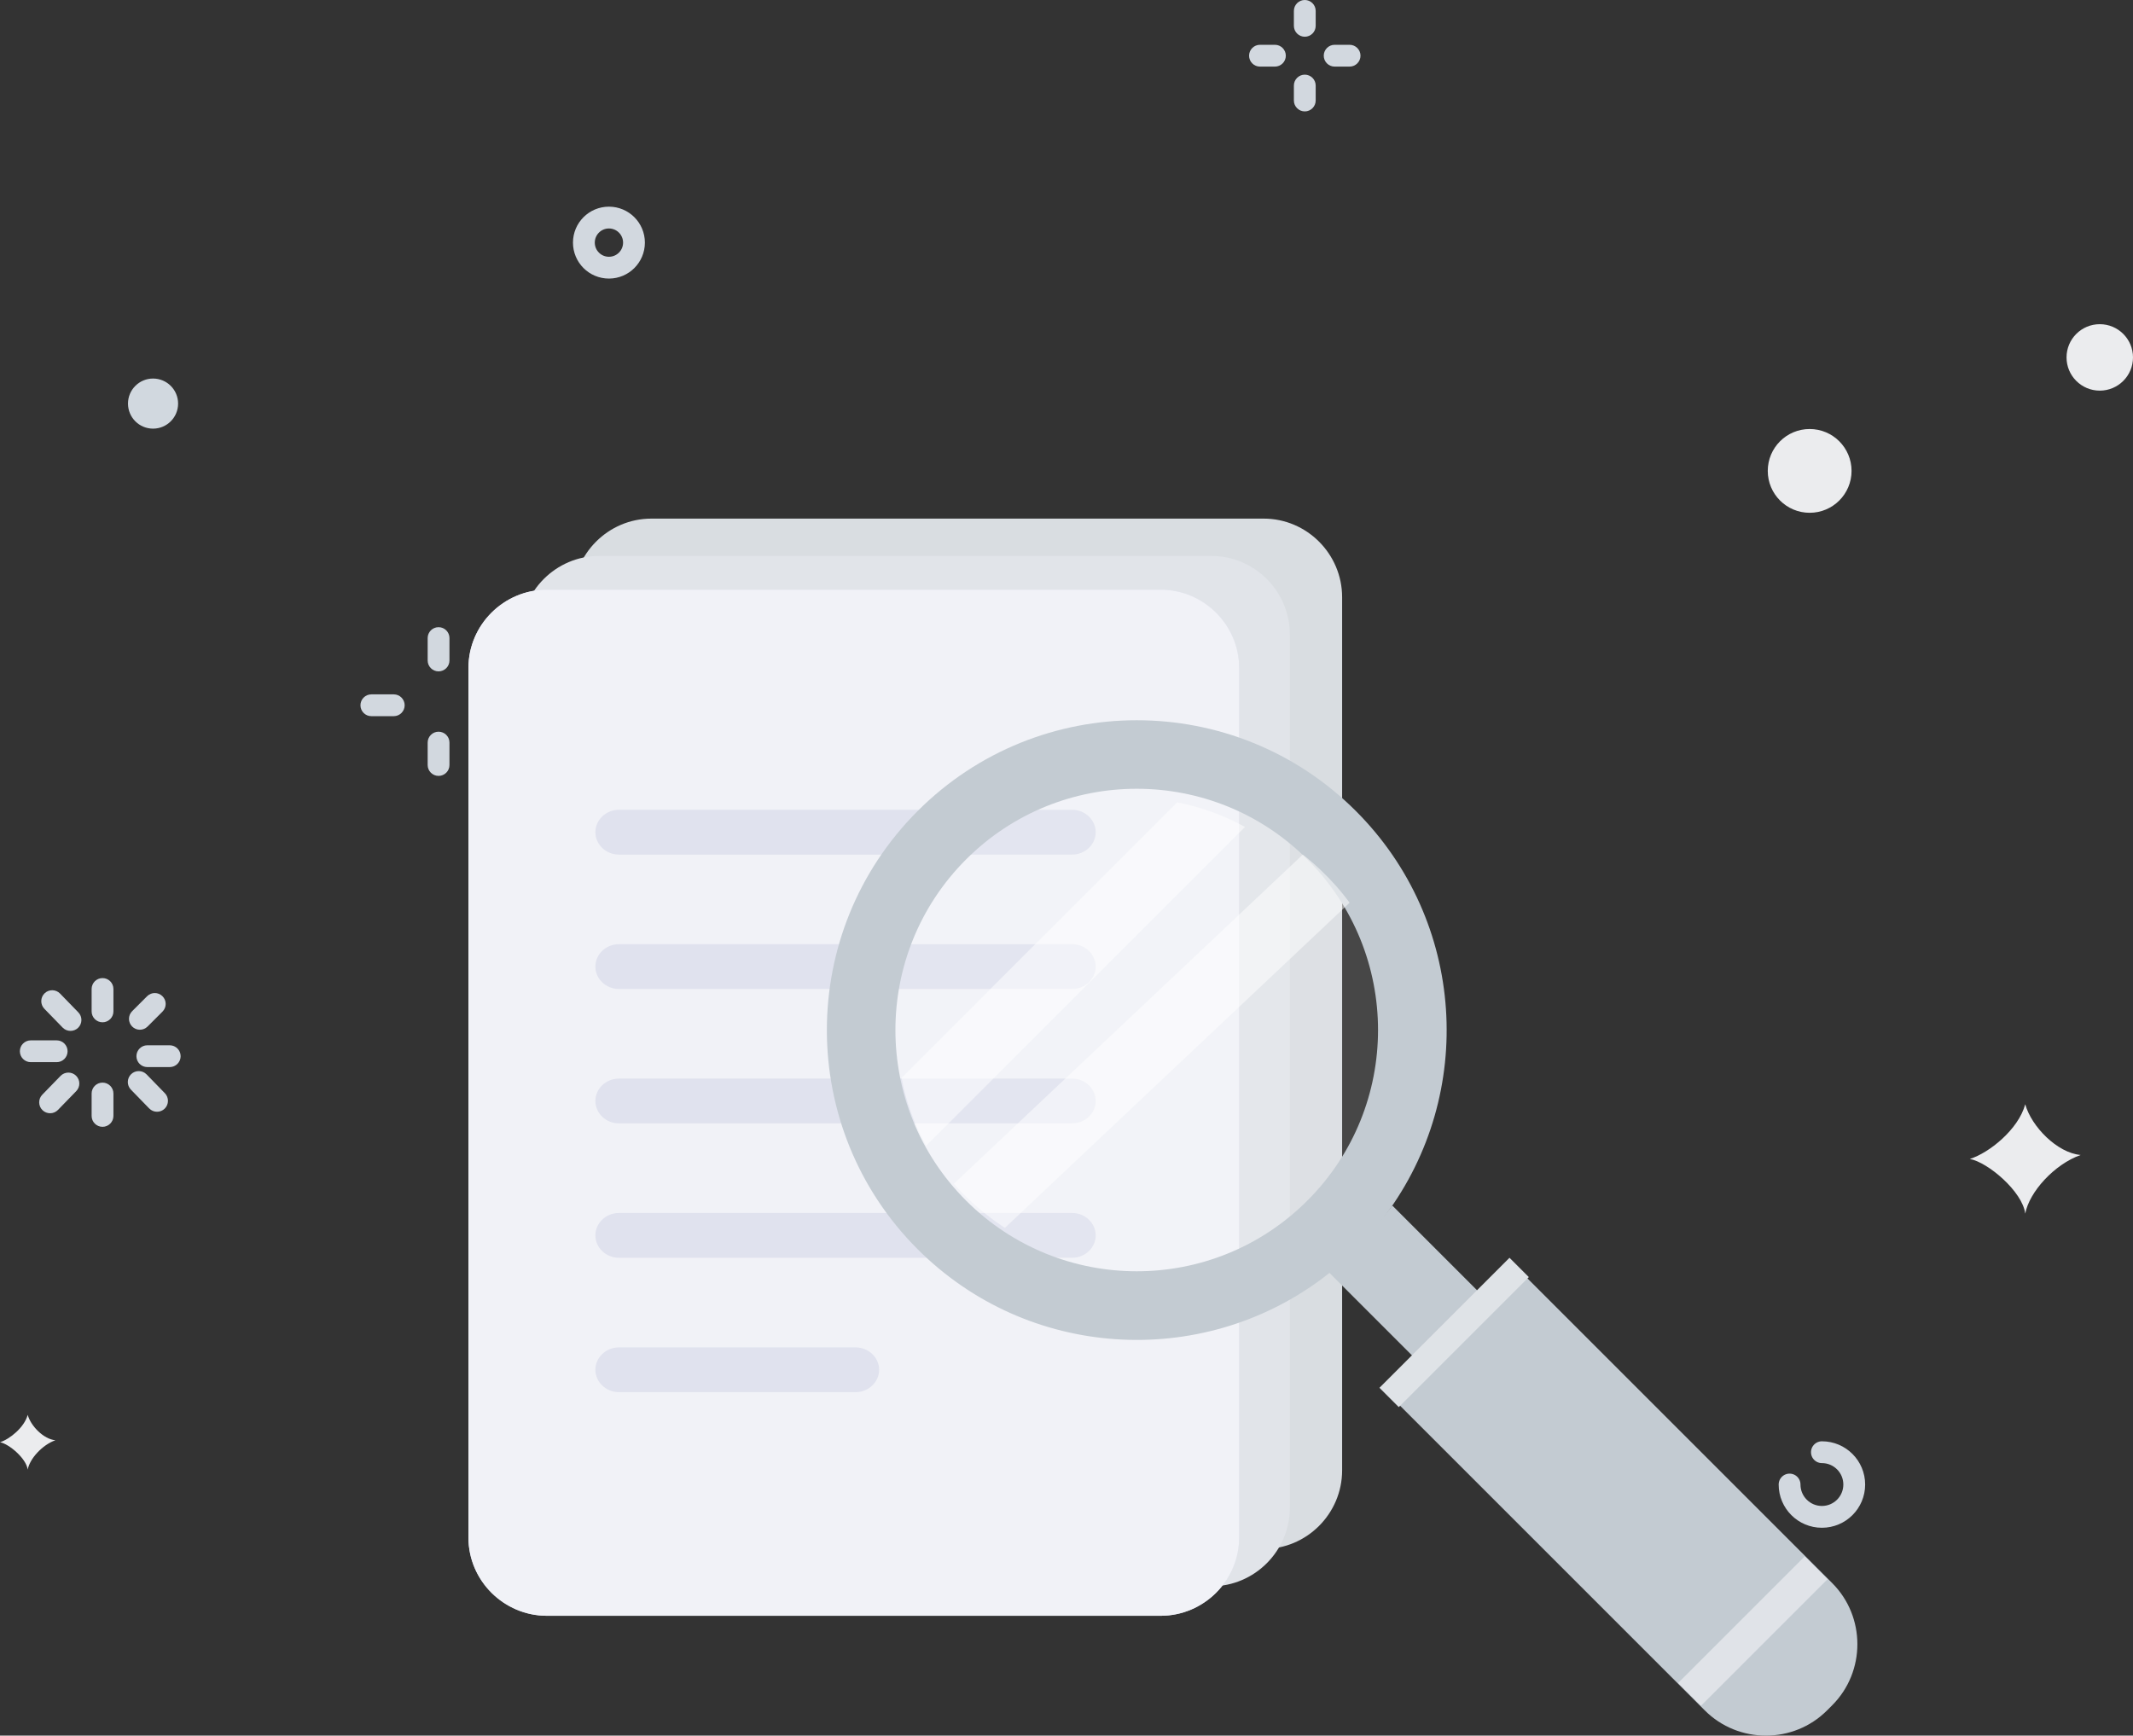 <svg xmlns="http://www.w3.org/2000/svg" xmlns:xlink="http://www.w3.org/1999/xlink" width="285.64" height="232.46" viewBox="0 0 285.64 232.46" fill="none"><rect x="0" y="0" width="285.64" height="232.46" fill="#333333" stroke="none"/><path d="M12.27 135.46L12.27 132.46C12.27 131.654 12.924 131 13.73 131C14.536 131 15.19 131.654 15.19 132.46L15.19 135.46C15.19 136.266 14.536 136.92 13.73 136.92C12.924 136.92 12.27 136.266 12.27 135.46ZM8.39 137.63L5.94 135.11C5.378 134.532 5.392 133.602 5.97 133.04C6.548 132.478 7.478 132.492 8.04 133.07L10.49 135.59C11.052 136.168 11.038 137.098 10.46 137.66C9.882 138.222 8.952 138.208 8.39 137.63ZM17.7 135.43L19.7 133.43C20.27 132.86 21.19 132.86 21.76 133.43C22.33 134 22.33 134.92 21.76 135.49L19.76 137.49C19.19 138.06 18.27 138.06 17.7 137.49C17.13 136.92 17.13 136 17.7 135.43ZM7.59 142.26L4.12 142.26C3.313 142.26 2.66 141.606 2.66 140.8C2.66 139.994 3.313 139.34 4.12 139.34L7.59 139.34C8.397 139.34 9.05 139.994 9.05 140.8C9.05 141.606 8.397 142.26 7.59 142.26ZM22.73 142.92L19.73 142.92C18.924 142.92 18.27 142.266 18.27 141.46C18.27 140.654 18.924 140 19.73 140L22.73 140C23.536 140 24.19 140.654 24.19 141.46C24.19 142.266 23.536 142.92 22.73 142.92ZM19.98 148.46L17.53 145.94C16.968 145.362 16.982 144.432 17.56 143.87C18.138 143.308 19.068 143.322 19.63 143.9L22.08 146.42C22.642 146.998 22.628 147.928 22.05 148.49C21.472 149.052 20.542 149.038 19.98 148.46ZM5.66 146.62L8.11 144.1C8.672 143.522 9.602 143.508 10.18 144.07C10.758 144.632 10.772 145.562 10.21 146.14L7.76 148.66C7.198 149.238 6.268 149.252 5.69 148.69C5.112 148.128 5.098 147.198 5.66 146.62ZM12.27 149.46L12.27 146.46C12.27 145.654 12.924 145 13.73 145C14.536 145 15.19 145.654 15.19 146.46L15.19 149.46C15.19 150.266 14.536 150.92 13.73 150.92C12.924 150.92 12.27 150.266 12.27 149.46Z" fill-rule="evenodd"  fill="#D2D8DF" ></path><path d="M173.27 1.46L173.27 3.46C173.27 4.266 173.924 4.92 174.73 4.92C175.536 4.92 176.19 4.266 176.19 3.46L176.19 1.46C176.19 0.654 175.536 0 174.73 0C173.924 0 173.27 0.654 173.27 1.46ZM168.73 8.92L170.73 8.92C171.536 8.92 172.19 8.266 172.19 7.46C172.19 6.654 171.536 6 170.73 6L168.73 6C167.924 6 167.27 6.654 167.27 7.46C167.27 8.266 167.924 8.92 168.73 8.92ZM178.73 8.92L180.73 8.92C181.536 8.92 182.19 8.266 182.19 7.46C182.19 6.654 181.536 6 180.73 6L178.73 6C177.924 6 177.27 6.654 177.27 7.46C177.27 8.266 177.924 8.92 178.73 8.92ZM173.27 11.46L173.27 13.46C173.27 14.266 173.924 14.92 174.73 14.92C175.536 14.92 176.19 14.266 176.19 13.46L176.19 11.46C176.19 10.654 175.536 10 174.73 10C173.924 10 173.27 10.654 173.27 11.46Z" fill-rule="evenodd"  fill="#D2D8DF" ></path><path d="M57.27 85.46L57.27 88.46C57.27 89.266 57.924 89.92 58.73 89.92C59.536 89.92 60.19 89.266 60.19 88.46L60.19 85.46C60.19 84.654 59.536 84 58.73 84C57.924 84 57.27 84.654 57.27 85.46ZM49.73 95.92L52.73 95.92C53.536 95.92 54.19 95.266 54.19 94.46C54.19 93.654 53.536 93 52.73 93L49.73 93C48.924 93 48.27 93.654 48.27 94.46C48.27 95.266 48.924 95.92 49.73 95.92ZM64.73 95.92L67.73 95.92C68.536 95.92 69.19 95.266 69.19 94.46C69.19 93.654 68.536 93 67.73 93L64.73 93C63.924 93 63.27 93.654 63.27 94.46C63.27 95.266 63.924 95.92 64.73 95.92ZM57.27 99.46L57.27 102.46C57.27 103.266 57.924 103.92 58.73 103.92C59.536 103.92 60.19 103.266 60.19 102.46L60.19 99.46C60.19 98.654 59.536 98 58.73 98C57.924 98 57.27 98.654 57.27 99.46Z" fill-rule="evenodd"  fill="#D2D8DF" ></path><path    stroke="rgba(210, 216, 223, 1)" stroke-width="2.921"  stroke-linecap="round"  d="M243.98 194.5C246.371 194.5 248.31 196.439 248.31 198.83C248.31 201.222 246.371 203.16 243.98 203.16C241.589 203.16 239.65 201.222 239.65 198.83"></path><path d="M263.79 155.225C266.36 154.424 270.298 151.281 271.21 147.9C272.037 150.889 275.503 154.424 278.63 154.691C275.11 155.938 271.744 159.641 271.21 162.55C270.847 159.585 266.191 155.658 263.79 155.225Z"   fill="#EBECEE" ></path><path d="M0 193.165C1.285 192.764 3.254 191.192 3.71 189.5C4.123 190.995 5.856 192.764 7.42 192.898C5.66 193.521 3.977 195.374 3.71 196.83C3.528 195.346 1.2 193.381 0 193.165Z"   fill="#EBECEE" ></path><path d="M23.85 54.055C23.85 55.909 22.348 57.41 20.495 57.41C18.641 57.41 17.14 55.909 17.14 54.055C17.14 52.202 18.641 50.7 20.495 50.7C22.348 50.7 23.85 52.202 23.85 54.055Z"   fill="#D1D8DF" ></path><path d="M247.95 63.07C247.95 66.168 245.438 68.68 242.34 68.68C239.241 68.68 236.73 66.168 236.73 63.07C236.73 59.972 239.241 57.46 242.34 57.46C245.438 57.46 247.95 59.972 247.95 63.07Z"   fill="#EBECEE" ></path><path d="M285.64 47.87C285.64 50.328 283.648 52.32 281.19 52.32C278.732 52.32 276.74 50.328 276.74 47.87C276.74 45.412 278.732 43.42 281.19 43.42C283.648 43.42 285.64 45.412 285.64 47.87Z"   fill="#EBECEE" ></path><path d="M84.9 32.495C84.9 34.349 83.398 35.85 81.545 35.85C79.692 35.85 78.19 34.349 78.19 32.495C78.19 30.642 79.692 29.14 81.545 29.14C83.398 29.14 84.9 30.642 84.9 32.495Z" stroke="rgba(210, 216, 223, 1)" stroke-width="2.921"  stroke-linecap="round" ></path><path d="M169.231 207.46L87.227 207.46C81.455 207.46 76.73 202.721 76.73 196.931L76.73 79.988C76.73 74.196 81.455 69.46 87.227 69.46L169.231 69.46C175.005 69.46 179.73 74.196 179.73 79.988L179.73 196.931C179.73 202.721 175.005 207.46 169.231 207.46Z"   fill="#D9DDE1" ></path><path d="M162.231 212.46L80.227 212.46C74.455 212.46 69.73 207.721 69.73 201.931L69.73 84.988C69.73 79.196 74.455 74.46 80.227 74.46L162.231 74.46C168.005 74.46 172.73 79.196 172.73 84.988L172.73 201.931C172.73 207.721 168.005 212.46 162.231 212.46Z"   fill="#E1E4E9" ></path><path d="M155.42 216.41L73.248 216.41C67.464 216.41 62.73 211.691 62.73 205.924L62.73 89.465C62.73 83.697 67.464 78.98 73.248 78.98L155.42 78.98C161.206 78.98 165.94 83.697 165.94 89.465L165.94 205.924C165.94 211.691 161.206 216.41 155.42 216.41Z"   fill="#D8DBEA" ></path><path d="M155.42 216.41L73.248 216.41C67.464 216.41 62.73 211.691 62.73 205.924L62.73 89.465C62.73 83.697 67.464 78.98 73.248 78.98L155.42 78.98C161.206 78.98 165.94 83.697 165.94 89.465L165.94 205.924C165.94 211.691 161.206 216.41 155.42 216.41Z"   fill="#F1F2F7" ></path><path d="M143.578 114.46L82.882 114.46C81.149 114.46 79.73 113.11 79.73 111.461C79.73 109.81 81.149 108.46 82.882 108.46L143.578 108.46C145.311 108.46 146.73 109.81 146.73 111.461C146.73 113.11 145.311 114.46 143.578 114.46Z"   fill="#E0E2EE" ></path><path d="M143.578 132.46L82.882 132.46C81.149 132.46 79.73 131.11 79.73 129.461C79.73 127.81 81.149 126.46 82.882 126.46L143.578 126.46C145.311 126.46 146.73 127.81 146.73 129.461C146.73 131.11 145.311 132.46 143.578 132.46Z"   fill="#E0E2EE" ></path><path d="M143.578 150.46L82.882 150.46C81.149 150.46 79.73 149.11 79.73 147.461C79.73 145.812 81.149 144.46 82.882 144.46L143.578 144.46C145.311 144.46 146.73 145.812 146.73 147.461C146.73 149.11 145.311 150.46 143.578 150.46Z"   fill="#E0E2EE" ></path><path d="M143.578 168.46L82.882 168.46C81.149 168.46 79.73 167.11 79.73 165.461C79.73 163.81 81.149 162.46 82.882 162.46L143.578 162.46C145.311 162.46 146.73 163.81 146.73 165.461C146.73 167.11 145.311 168.46 143.578 168.46Z"   fill="#E0E2EE" ></path><path d="M114.564 186.46L82.896 186.46C81.155 186.46 79.73 185.11 79.73 183.461C79.73 181.81 81.155 180.46 82.896 180.46L114.564 180.46C116.305 180.46 117.73 181.81 117.73 183.461C117.73 185.11 116.305 186.46 114.564 186.46Z"   fill="#E0E2EE" ></path><path d="M126.714 160.721C125.299 158.999 124.059 157.161 123.044 155.263C121.255 152.057 120.038 148.655 119.374 145.139C117.231 134.111 120.435 122.241 128.968 113.712C137.522 105.157 149.394 101.974 160.423 104.096C163.938 104.781 167.344 105.997 170.55 107.765C172.451 108.803 174.263 110.043 175.989 111.457C176.849 112.162 177.668 112.916 178.462 113.712C180.012 115.258 181.402 116.915 182.597 118.66C191.97 132.296 190.599 151.085 178.485 163.197C166.348 175.331 147.559 176.7 133.919 167.331C132.175 166.113 130.516 164.744 128.968 163.197C128.172 162.403 127.421 161.584 126.714 160.721Z"   fill="#FFFFFF" fill-opacity="0.1"></path><path d="M122.88 167.31C106.674 151.103 106.684 124.825 122.89 108.62C139.097 92.413 165.363 92.413 181.57 108.62C196.318 123.368 197.657 146.467 185.55 162.73C184.368 164.319 183.047 165.851 181.59 167.31C180.131 168.767 178.598 170.096 177.01 171.28C160.749 183.387 137.63 182.056 122.88 167.31ZM129.38 115.1C141.992 102.489 162.458 102.489 175.07 115.1C187.696 127.726 187.692 148.188 175.08 160.8C162.454 173.428 141.999 173.426 129.37 160.8C116.758 148.188 116.751 127.726 129.38 115.1Z" fill-rule="evenodd"  fill="#C3CBD2" ></path><path d="M245.352 228.401L244.671 229.082C240.17 233.586 232.798 233.586 228.295 229.082L186.73 187.517L203.787 170.46L245.352 212.025C249.856 216.528 249.856 223.898 245.352 228.401Z"   fill="#C3CBD2" ></path><path d="M186.448 161.46L198.73 173.742L190.01 182.46L177.73 170.178C179.351 168.969 180.909 167.614 182.4 166.128C183.887 164.641 185.242 163.081 186.448 161.46Z"   fill="#C3CBD2" ></path><path d="M244.73 211.514L227.781 228.46L224.73 225.406L241.676 208.46L244.73 211.514Z"   fill="#E0E3E8" ></path><path d="M204.73 171.047L187.317 188.46L184.73 185.873L202.143 168.46L204.73 171.047Z"   fill="#DFE3E7" ></path><path d="M166.73 110.759L124.026 153.46C122.418 150.578 121.325 147.519 120.73 144.358L157.628 107.46C160.787 108.078 163.848 109.169 166.73 110.759Z"   fill="#FFFFFF" fill-opacity="0.5"></path><path d="M180.73 120.909L134.563 164.46C132.91 163.371 131.336 162.146 129.869 160.762C129.113 160.049 128.398 159.318 127.73 158.546L174.46 114.46C175.278 115.093 176.055 115.767 176.808 116.479C178.276 117.864 179.596 119.346 180.73 120.909Z"   fill="#FFFFFF" fill-opacity="0.5"></path></svg>